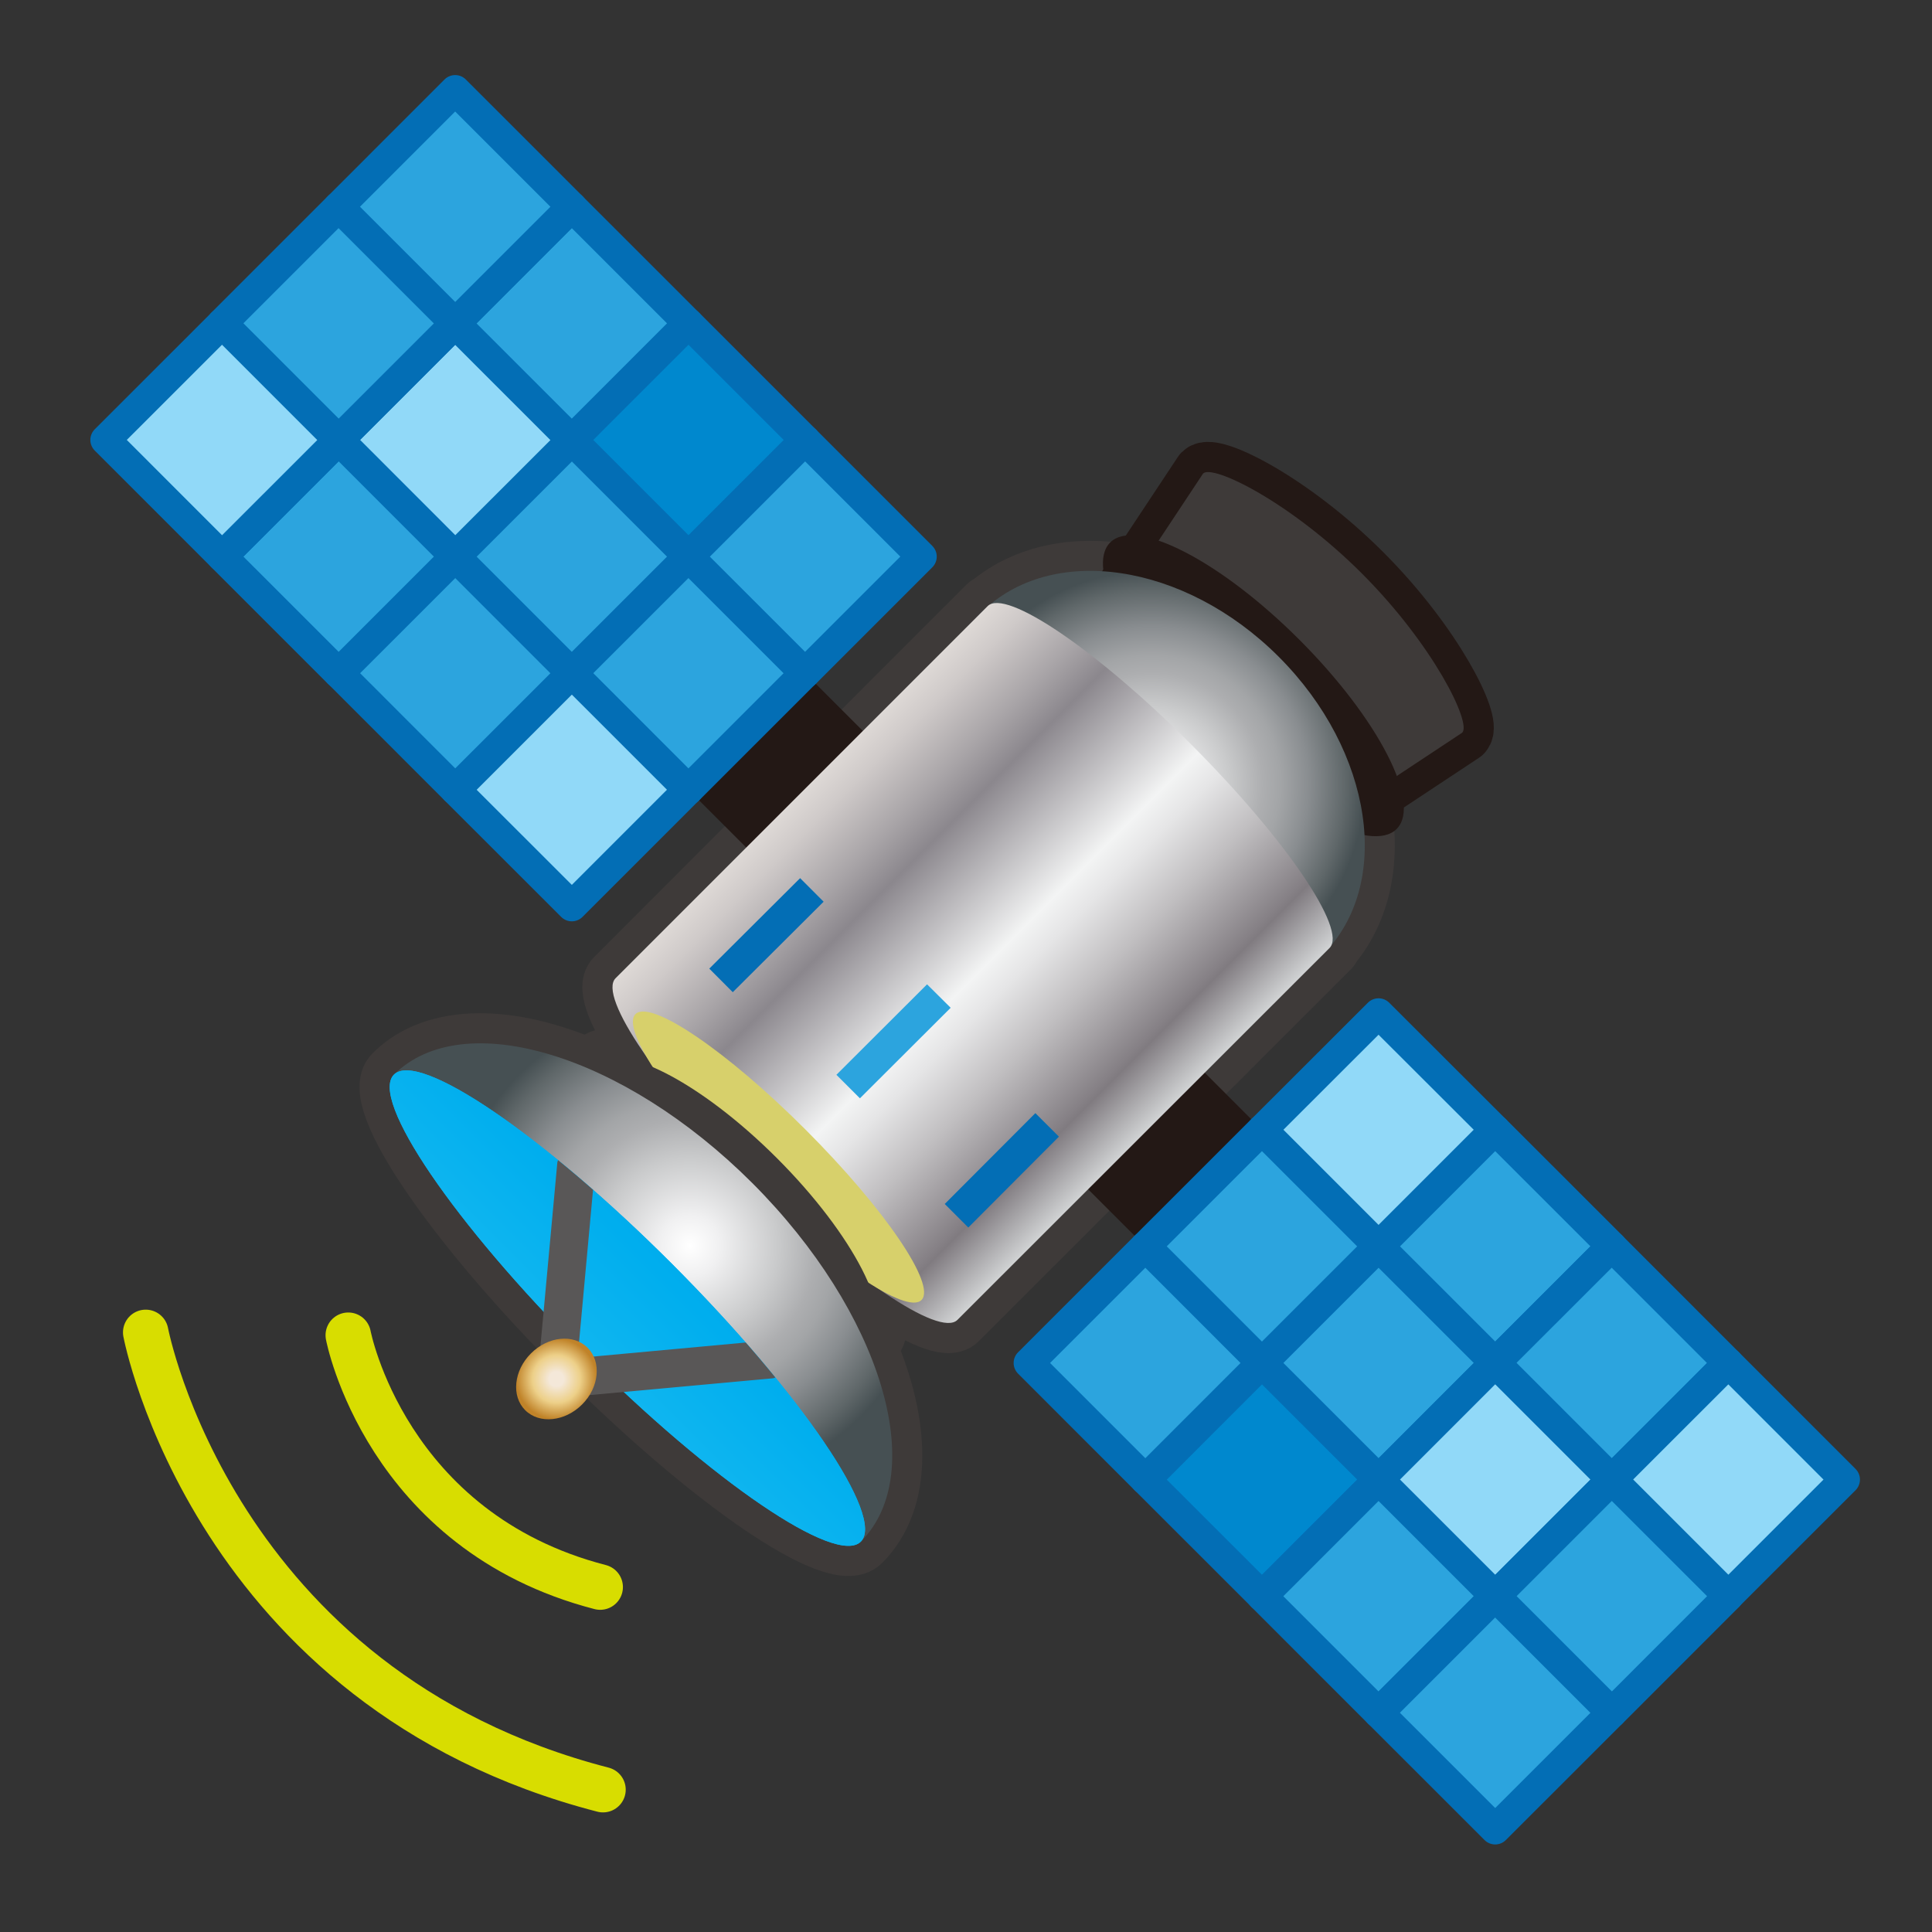 <?xml version="1.0" encoding="UTF-8"?>
<svg data-bbox="3.493 2.987 57.62 57.613" xmlns:xlink="http://www.w3.org/1999/xlink" xmlns="http://www.w3.org/2000/svg" width="64" viewBox="0 0 64 64" height="64" data-type="ugc">
    <rect x="0" y="0" width="64" height="64" fill="#333333" stroke="none"/>
    <g>
        <linearGradient id="750ade15-f1a5-40e2-b19e-3781cbcf6076">
            <stop stop-color="#2bc4f3" offset="0"/>
            <stop stop-color="#00aeee" offset=".5"/>
            <stop stop-color="#0095da" offset="1"/>
        </linearGradient>
        <linearGradient y2="-57.572" y1="102.624" xlink:href="#750ade15-f1a5-40e2-b19e-3781cbcf6076" x2="29.058" x1="29.058" gradientUnits="userSpaceOnUse" id="7f4397fc-a35c-4ee0-bc96-223cb0cd8a71"/>
        <linearGradient id="f88bbcfd-4847-432d-bc17-b1142e83ec9a">
            <stop stop-color="#e5e2df" offset="0"/>
            <stop stop-color="#f1efee" offset="0"/>
            <stop stop-color="#ffffff" offset="0"/>
            <stop stop-color="#f0f0f1" offset=".126"/>
            <stop stop-color="#c9cacb" offset=".366"/>
            <stop stop-color="#adaeb0" offset=".522"/>
            <stop stop-color="#a3a5a7" offset=".603"/>
            <stop stop-color="#898d90" offset=".738"/>
            <stop stop-color="#5f6769" offset=".911"/>
            <stop stop-color="#465053" offset="1"/>
        </linearGradient>
        <radialGradient xlink:href="#f88bbcfd-4847-432d-bc17-b1142e83ec9a" r="7.052" gradientUnits="userSpaceOnUse" gradientTransform="rotate(45.001 32.125 33.905)" cy="24.023" cx="30.774" id="9a182113-9d9c-49c8-8765-47bcb78c2c2e"/>
        <linearGradient y2="32.421" y1="32.421" x2="38.782" x1="22.767" gradientUnits="userSpaceOnUse" gradientTransform="rotate(45.001 32.125 33.905)" id="5c43192d-fb96-4d4d-bff1-382aff8955b5">
            <stop stop-color="#e5e2df" offset="0"/>
            <stop stop-color="#ded9d6" offset="0"/>
            <stop stop-color="#cfcac9" offset=".063"/>
            <stop stop-color="#a8a4a7" offset=".183"/>
            <stop stop-color="#8b878d" offset=".264"/>
            <stop stop-color="#f3f4f4" offset=".522"/>
            <stop stop-color="#e5e5e6" offset=".584"/>
            <stop stop-color="#c0bec0" offset=".703"/>
            <stop stop-color="#858085" offset=".865"/>
            <stop stop-color="#807b80" offset=".876"/>
            <stop stop-color="#d1d3d4" offset="1"/>
            <stop stop-color="#a7a9ac" offset="1"/>
        </linearGradient>
        <radialGradient xlink:href="#f88bbcfd-4847-432d-bc17-b1142e83ec9a" r="8.007" gradientUnits="userSpaceOnUse" gradientTransform="rotate(45.001 32.125 33.905)" cy="45.664" cx="30.771" id="10e3864e-1cb7-46e9-b087-db066b371885"/>
        <linearGradient y2="36.658" y1="57.292" xlink:href="#750ade15-f1a5-40e2-b19e-3781cbcf6076" x2="30.77" x1="30.77" gradientUnits="userSpaceOnUse" gradientTransform="rotate(45.001 32.125 33.905)" id="33e1e49e-c730-438c-9b08-d5169a6a25c6"/>
        <radialGradient r="1.336" gradientUnits="userSpaceOnUse" gradientTransform="rotate(45.001 32.125 33.905)" cy="51.914" cx="30.771" id="3f704d27-54b0-4171-9f2f-9be54bb71f9b">
            <stop stop-color="#f4e8d9" offset=".18"/>
            <stop stop-color="#edd089" offset=".59"/>
            <stop stop-color="#c08329" offset="1"/>
        </radialGradient>
        <path d="M42.361 21.758c-2.987-2.989-7.157-3.709-9.546-1.737-.035.016-.071.03-.097.056l-.222.223-12.104 12.105c-.311.311.108 1.287 1.021 2.591.069.119.154.25.238.381-.89-.385-1.606-.466-1.958-.116-.049.05-.065.126-.099.188-2.686-1.18-5.166-1.226-6.544.148-.813.812 1.993 4.934 6.261 9.2 4.273 4.279 8.394 7.081 9.205 6.27 1.379-1.379 1.333-3.86.149-6.55.062-.033.138-.049.187-.098.352-.351.271-1.066-.115-1.957.136.088.274.177.398.249 1.299.905 2.271 1.32 2.581 1.011l12.328-12.321c.028-.028.044-.066.061-.104 1.965-2.389 1.246-6.546-1.744-9.539" fill-rule="evenodd" clip-rule="evenodd" stroke="#3e3a39" stroke-width="2" stroke-linecap="round" stroke-linejoin="round" stroke-miterlimit="10" fill="url(#7f4397fc-a35c-4ee0-bc96-223cb0cd8a71)"/>
        <path fill-rule="evenodd" fill="#231815" d="M41.783 45.133 19.104 22.46l3.863-3.864L45.646 41.27z" clip-rule="evenodd"/>
        <path d="M48.438 24.271c.314-.316-.948-2.896-3.319-5.269-2.369-2.371-4.951-3.632-5.265-3.316l-5.163 7.794c-.313.312.769 1.897 2.41 3.541 1.646 1.646 3.229 2.723 3.54 2.41z" fill-rule="evenodd" clip-rule="evenodd" fill="#3e3a39" stroke="#231815" stroke-width="2" stroke-linecap="round" stroke-linejoin="round" stroke-miterlimit="10"/>
        <path fill-rule="evenodd" fill="#3e3a39" d="M48.438 24.271c.314-.316-.948-2.896-3.319-5.269-2.369-2.371-4.951-3.632-5.265-3.316l-5.163 7.794c-.313.312.769 1.897 2.41 3.541 1.646 1.646 3.229 2.723 3.54 2.41z" clip-rule="evenodd"/>
        <path fill-rule="evenodd" fill="#231815" clip-rule="evenodd" d="M36.776 17.971c.842-.841 3.648.6 6.268 3.221s4.063 5.427 3.221 6.269c-.841.841-3.648-.6-6.268-3.221s-4.063-5.427-3.221-6.269"/>
        <path fill-rule="evenodd" fill="url(#9a182113-9d9c-49c8-8765-47bcb78c2c2e)" d="M32.496 20.3c2.321-2.32 6.743-1.667 9.866 1.458 3.129 3.133 3.779 7.547 1.456 9.868-2.314 2.313-6.73 1.667-9.861-1.459-3.129-3.127-3.78-7.546-1.461-9.867" clip-rule="evenodd"/>
        <path fill-rule="evenodd" fill="url(#5c43192d-fb96-4d4d-bff1-382aff8955b5)" d="M44.044 31.402c.596-.595-1.455-3.609-4.585-6.742-3.126-3.124-6.144-5.177-6.741-4.582L20.392 32.405c-.594.595 1.458 3.605 4.586 6.734s6.145 5.177 6.738 4.584z" clip-rule="evenodd"/>
        <path fill-rule="evenodd" fill="#d7d06b" d="M21.052 33.593c.497-.495 3.021 1.215 5.635 3.83 2.621 2.621 4.337 5.145 3.839 5.642s-3.021-1.218-5.642-3.838c-2.614-2.611-4.331-5.137-3.832-5.634" clip-rule="evenodd"/>
        <path fill-rule="evenodd" fill="#3e3a39" clip-rule="evenodd" d="M19.692 35.26c.812-.812 3.521.58 6.05 3.11s3.922 5.238 3.11 6.05-3.521-.58-6.05-3.11-3.922-5.238-3.11-6.05"/>
        <path fill-rule="evenodd" fill="url(#10e3864e-1cb7-46e9-b087-db066b371885)" d="M13.05 35.598c2.287-2.279 7.602-.675 11.871 3.592 4.273 4.275 5.882 9.591 3.595 11.878z" clip-rule="evenodd"/>
        <path fill-rule="evenodd" fill="url(#33e1e49e-c730-438c-9b08-d5169a6a25c6)" d="M13.05 35.598c.813-.813 4.933 1.991 9.202 6.261 4.271 4.274 7.076 8.396 6.264 9.209s-4.932-1.99-9.205-6.27c-4.268-4.267-7.074-8.389-6.261-9.2" clip-rule="evenodd"/>
        <path fill-rule="evenodd" fill="url(#33e1e49e-c730-438c-9b08-d5169a6a25c6)" d="M13.05 35.598c.813-.813 4.933 1.991 9.202 6.261 4.271 4.274 7.076 8.396 6.264 9.209s-4.932-1.99-9.205-6.27c-4.268-4.267-7.074-8.389-6.261-9.2" clip-rule="evenodd"/>
        <path fill-rule="evenodd" fill="url(#33e1e49e-c730-438c-9b08-d5169a6a25c6)" d="M13.05 35.598c.813-.813 4.933 1.991 9.202 6.261 4.271 4.274 7.076 8.396 6.264 9.209s-4.932-1.99-9.205-6.27c-4.268-4.267-7.074-8.389-6.261-9.2" clip-rule="evenodd"/>
        <path fill="#595757" d="m24.702 44.473-6.324.582a.632.632 0 0 0-.388 1.075.62.62 0 0 0 .505.18l7.107-.652c.031-.002.054-.018.083-.025a45 45 0 0 0-.983-1.16"/>
        <path fill="#595757" d="M19.645 39.414a39 39 0 0 0-1.159-.981c-.006.027-.022.051-.024.082l-.655 7.11a.632.632 0 0 0 1.257.115z"/>
        <g clip-rule="evenodd">
            <path fill-rule="evenodd" fill="url(#3f704d27-54b0-4171-9f2f-9be54bb71f9b)" d="M17.588 44.834c.57-.57 1.409-.654 1.879-.187.463.469.385 1.31-.186 1.88s-1.416.653-1.884.187c-.465-.468-.38-1.309.191-1.88"/>
            <path d="m45.666 41.289-3.861-3.862 3.861-3.857 3.863 3.857z" fill-rule="evenodd" fill="#91d9f8" stroke="#036eb5" stroke-linecap="round" stroke-linejoin="round" stroke-miterlimit="10"/>
            <path d="m49.53 37.426 3.862 3.86-3.862 3.864-3.862-3.86z" fill-rule="evenodd" fill="#2ca4de" stroke="#036eb5" stroke-linecap="round" stroke-linejoin="round" stroke-miterlimit="10"/>
            <path d="m53.39 41.288 3.864 3.865-3.863 3.862-3.864-3.866z" fill-rule="evenodd" fill="#2ca4de" stroke="#036eb5" stroke-linecap="round" stroke-linejoin="round" stroke-miterlimit="10"/>
            <path d="m41.804 37.426 3.865 3.866-3.865 3.863-3.864-3.866z" fill-rule="evenodd" fill="#2ca4de" stroke="#036eb5" stroke-linecap="round" stroke-linejoin="round" stroke-miterlimit="10"/>
            <path d="m45.667 41.29 3.862 3.861-3.864 3.864-3.862-3.862z" fill-rule="evenodd" fill="#2ca4de" stroke="#036eb5" stroke-linecap="round" stroke-linejoin="round" stroke-miterlimit="10"/>
            <path d="m49.53 45.15 3.862 3.862-3.863 3.864-3.862-3.861z" fill-rule="evenodd" fill="#91d9f8" stroke="#036eb5" stroke-linecap="round" stroke-linejoin="round" stroke-miterlimit="10"/>
            <path d="m37.94 41.289 3.864 3.865-3.862 3.861-3.864-3.865z" fill-rule="evenodd" fill="#2ca4de" stroke="#036eb5" stroke-linecap="round" stroke-linejoin="round" stroke-miterlimit="10"/>
            <path d="m41.805 45.153 3.863 3.861-3.861 3.862-3.863-3.86z" fill-rule="evenodd" fill="#0088ce" stroke="#036eb5" stroke-linecap="round" stroke-linejoin="round" stroke-miterlimit="10"/>
            <path d="m45.666 49.015 3.862 3.862-3.862 3.862-3.861-3.862z" fill-rule="evenodd" fill="#2ca4de" stroke="#036eb5" stroke-linecap="round" stroke-linejoin="round" stroke-miterlimit="10"/>
            <path d="m57.253 45.152 3.86 3.861-3.863 3.862-3.86-3.861z" fill-rule="evenodd" fill="#91d9f8" stroke="#036eb5" stroke-linecap="round" stroke-linejoin="round" stroke-miterlimit="10"/>
            <path d="m53.393 49.014 3.863 3.862-3.862 3.864-3.864-3.863z" fill-rule="evenodd" fill="#2ca4de" stroke="#036eb5" stroke-linecap="round" stroke-linejoin="round" stroke-miterlimit="10"/>
            <path d="m49.528 52.876 3.864 3.864-3.862 3.86-3.864-3.863z" fill-rule="evenodd" fill="#2ca4de" stroke="#036eb5" stroke-linecap="round" stroke-linejoin="round" stroke-miterlimit="10"/>
            <path d="m18.943 30.02-3.863-3.86 3.862-3.863 3.862 3.861z" fill-rule="evenodd" fill="#91d9f8" stroke="#036eb5" stroke-linecap="round" stroke-linejoin="round" stroke-miterlimit="10"/>
            <path d="m15.08 26.16-3.861-3.863 3.863-3.861 3.861 3.863z" fill-rule="evenodd" fill="#2ca4de" stroke="#036eb5" stroke-linecap="round" stroke-linejoin="round" stroke-miterlimit="10"/>
            <path d="m11.218 22.3-3.862-3.862 3.864-3.864 3.862 3.862z" fill-rule="evenodd" fill="#2ca4de" stroke="#036eb5" stroke-linecap="round" stroke-linejoin="round" stroke-miterlimit="10"/>
            <path d="m22.805 26.16-3.862-3.864 3.862-3.86 3.862 3.863z" fill-rule="evenodd" fill="#2ca4de" stroke="#036eb5" stroke-linecap="round" stroke-linejoin="round" stroke-miterlimit="10"/>
            <path d="m18.942 22.3-3.862-3.862 3.863-3.863 3.862 3.862z" fill-rule="evenodd" fill="#2ca4de" stroke="#036eb5" stroke-linecap="round" stroke-linejoin="round" stroke-miterlimit="10"/>
            <path d="m15.082 18.435-3.86-3.863 3.862-3.86 3.86 3.863z" fill-rule="evenodd" fill="#91d9f8" stroke="#036eb5" stroke-linecap="round" stroke-linejoin="round" stroke-miterlimit="10"/>
            <path d="m26.669 22.3-3.863-3.862 3.863-3.863 3.862 3.863z" fill-rule="evenodd" fill="#2ca4de" stroke="#036eb5" stroke-linecap="round" stroke-linejoin="round" stroke-miterlimit="10"/>
            <path d="m22.806 18.435-3.863-3.864 3.862-3.86 3.863 3.863z" fill-rule="evenodd" fill="#0088ce" stroke="#036eb5" stroke-linecap="round" stroke-linejoin="round" stroke-miterlimit="10"/>
            <path d="m18.941 14.574-3.862-3.86 3.862-3.864 3.862 3.861z" fill-rule="evenodd" fill="#2ca4de" stroke="#036eb5" stroke-linecap="round" stroke-linejoin="round" stroke-miterlimit="10"/>
            <path d="m7.356 18.437-3.863-3.864 3.864-3.862 3.862 3.864z" fill-rule="evenodd" fill="#91d9f8" stroke="#036eb5" stroke-linecap="round" stroke-linejoin="round" stroke-miterlimit="10"/>
            <path d="m11.22 14.573-3.864-3.864 3.863-3.863 3.864 3.864z" fill-rule="evenodd" fill="#2ca4de" stroke="#036eb5" stroke-linecap="round" stroke-linejoin="round" stroke-miterlimit="10"/>
            <path d="m15.08 10.71-3.862-3.862 3.86-3.861 3.863 3.862z" fill-rule="evenodd" fill="#2ca4de" stroke="#036eb5" stroke-linecap="round" stroke-linejoin="round" stroke-miterlimit="10"/>
            <path fill-rule="evenodd" fill="#2ca4de" d="m28.486 36.383-.779-.779 3.003-2.997.782.777z"/>
            <path fill-rule="evenodd" fill="#036eb5" d="m34.298 36.874.78.779-3.002 3.01-.78-.78z"/>
            <path fill-rule="evenodd" fill="#036eb5" d="m26.505 29.09.779.78-3.01 2.998-.778-.781z"/>
            <path d="M4.827 44.137s2.228 11.807 15.148 15.148" fill="none" stroke="#d8dd00" stroke-width="1.506" stroke-linecap="round" stroke-linejoin="round" stroke-miterlimit="10"/>
            <path d="M11.537 44.231s1.229 6.502 8.345 8.343" fill="none" stroke="#d8dd00" stroke-width="1.506" stroke-linecap="round" stroke-linejoin="round" stroke-miterlimit="10"/>
        </g>
    </g>
</svg>
